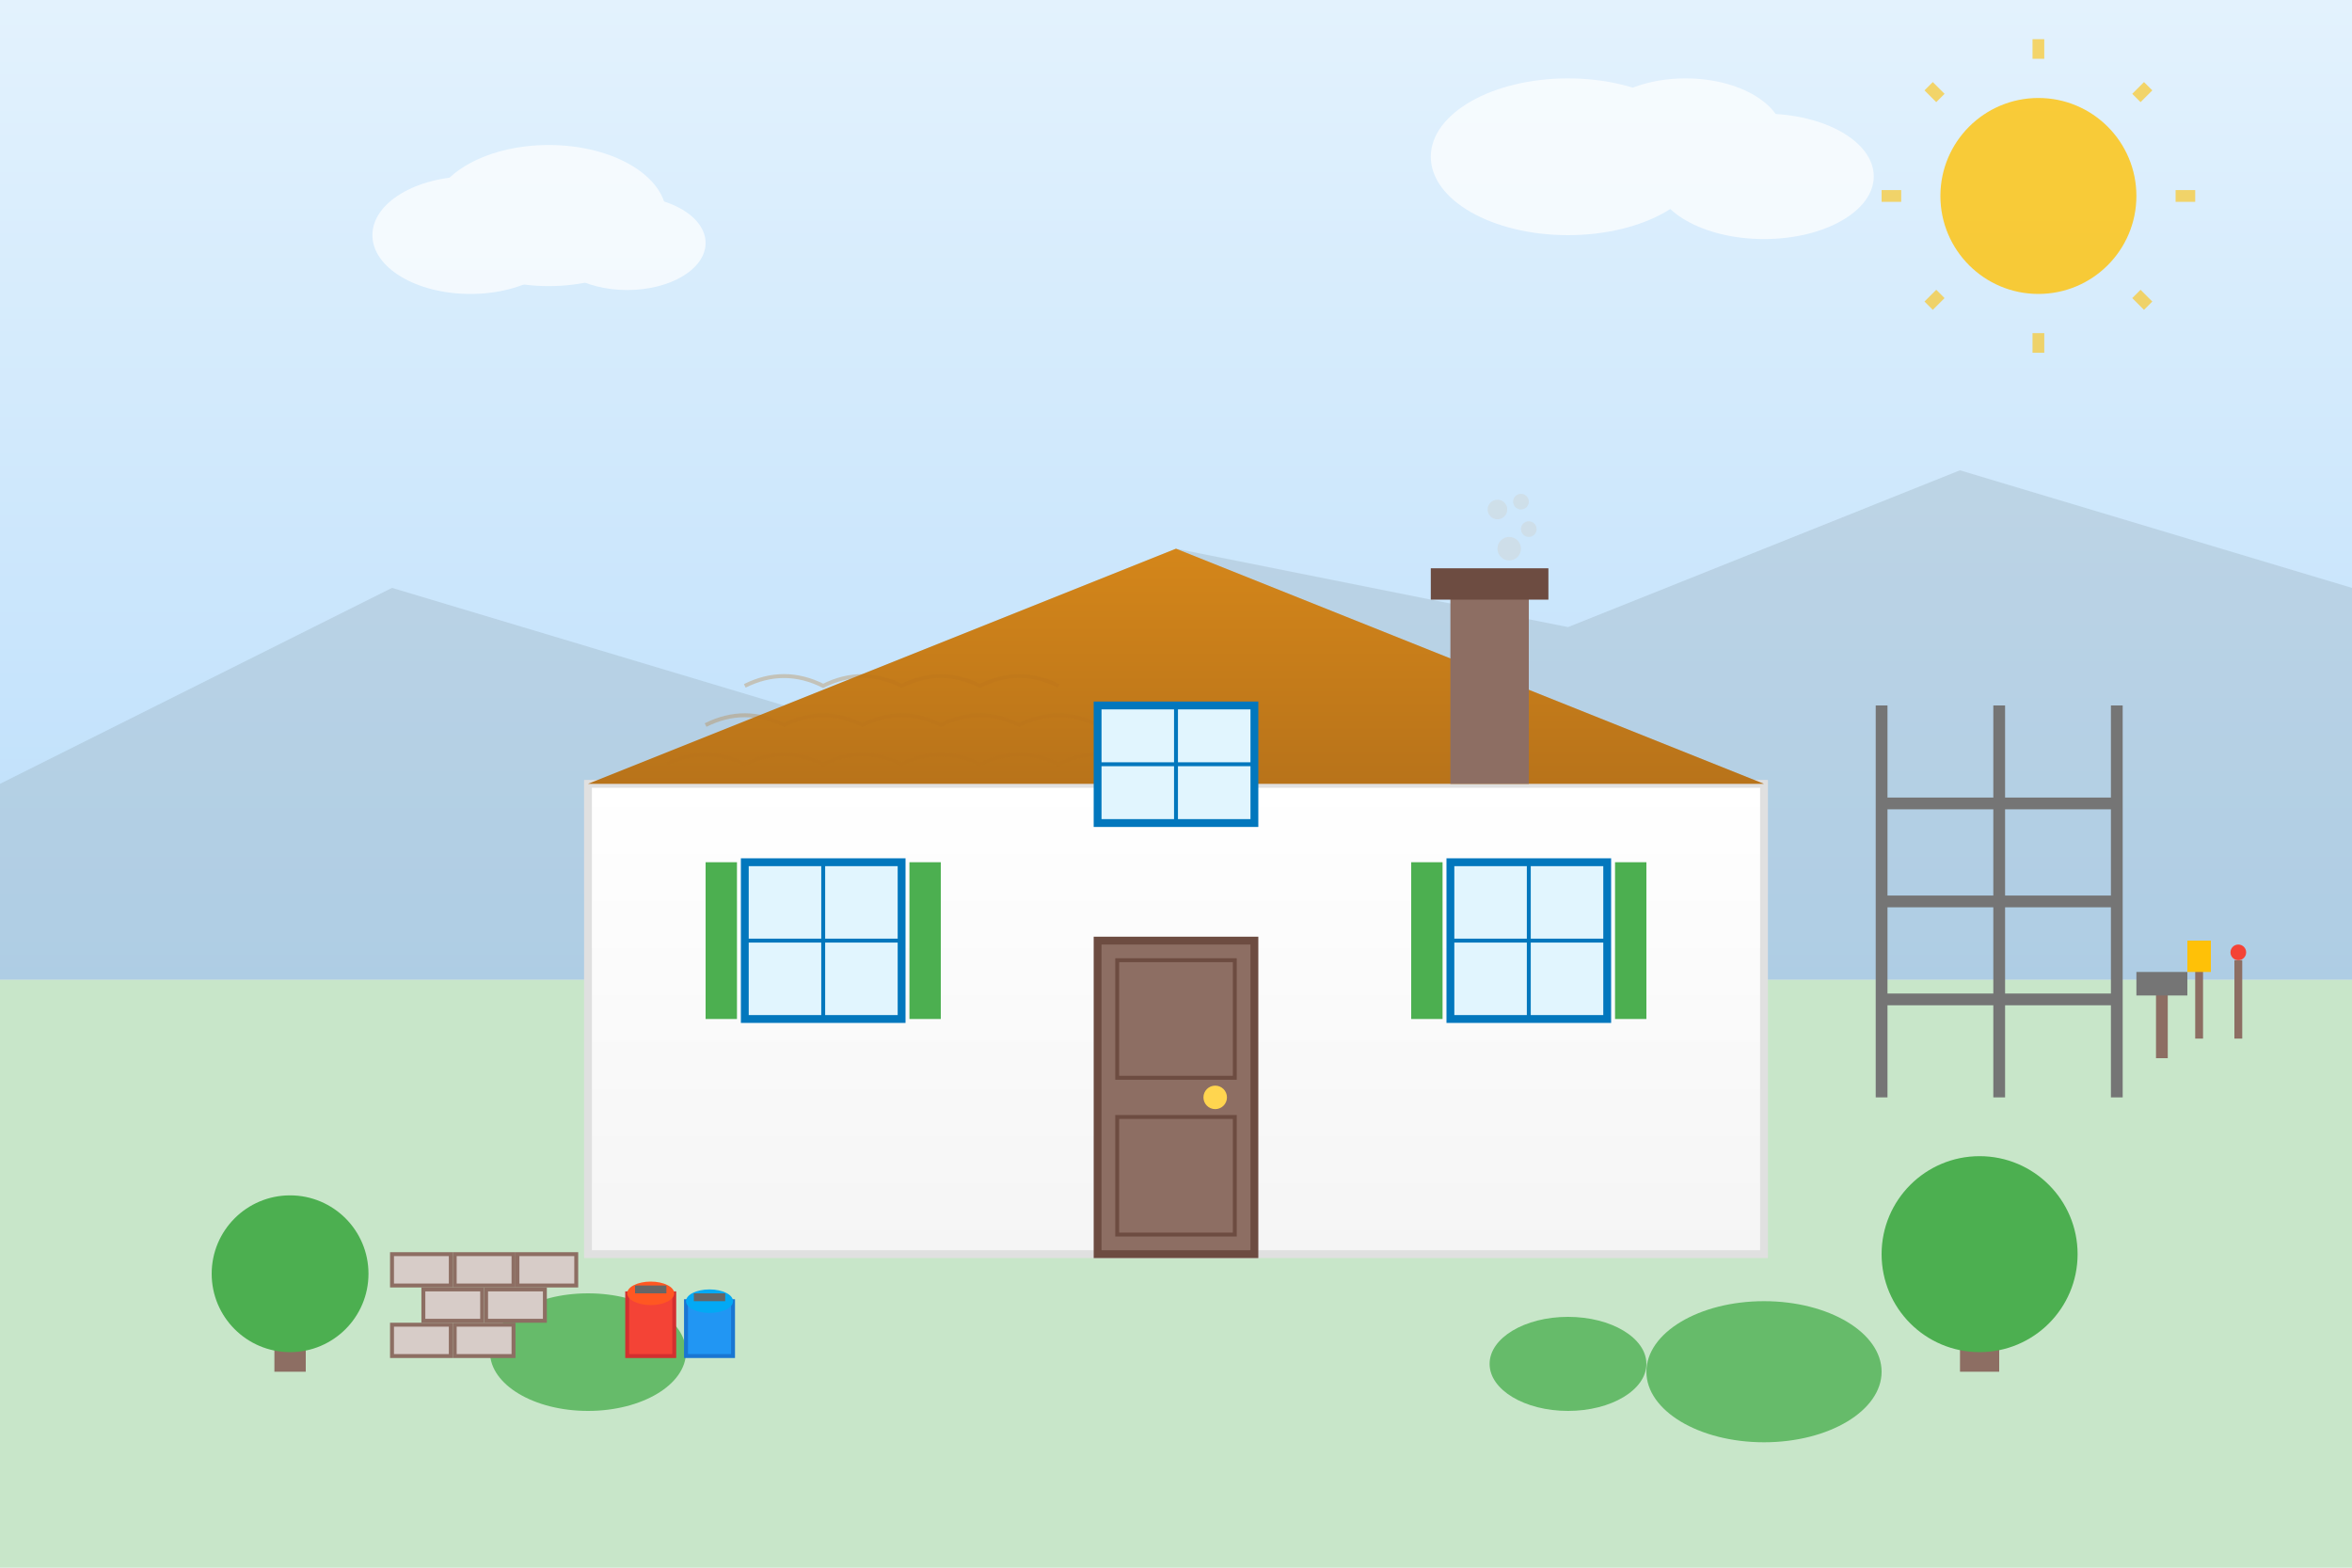 <svg width="600" height="400" viewBox="0 0 600 400" fill="none" xmlns="http://www.w3.org/2000/svg">
  <!-- Background -->
  <rect width="600" height="400" fill="#f8f9fa"/>
  
  <!-- Sky gradient -->
  <defs>
    <linearGradient id="skyGradient" x1="0%" y1="0%" x2="0%" y2="100%">
      <stop offset="0%" stop-color="#e3f2fd"/>
      <stop offset="100%" stop-color="#bbdefb"/>
    </linearGradient>
    <linearGradient id="houseGradient" x1="0%" y1="0%" x2="0%" y2="100%">
      <stop offset="0%" stop-color="#fff"/>
      <stop offset="100%" stop-color="#f5f5f5"/>
    </linearGradient>
    <linearGradient id="roofGradient" x1="0%" y1="0%" x2="0%" y2="100%">
      <stop offset="0%" stop-color="#d4861a"/>
      <stop offset="100%" stop-color="#b8731a"/>
    </linearGradient>
  </defs>
  
  <!-- Sky background -->
  <rect x="0" y="0" width="600" height="250" fill="url(#skyGradient)"/>
  
  <!-- Ground -->
  <rect x="0" y="250" width="600" height="150" fill="#c8e6c9"/>
  
  <!-- Mountains in background -->
  <polygon points="0,200 100,150 200,180 300,140 400,160 500,120 600,150 600,250 0,250" fill="#90a4ae" opacity="0.3"/>
  
  <!-- Main house structure -->
  <g transform="translate(150, 120)">
    <!-- House base -->
    <rect x="0" y="80" width="300" height="120" fill="url(#houseGradient)" stroke="#e0e0e0" stroke-width="2"/>
    
    <!-- Roof -->
    <polygon points="0,80 150,20 300,80" fill="url(#roofGradient)"/>
    
    <!-- Roof tiles effect -->
    <g opacity="0.3">
      <path d="M20 75 Q30 70 40 75 Q50 70 60 75 Q70 70 80 75 Q90 70 100 75 Q110 70 120 75 Q130 70 140 75" stroke="#b8731a" stroke-width="1" fill="none"/>
      <path d="M30 65 Q40 60 50 65 Q60 60 70 65 Q80 60 90 65 Q100 60 110 65 Q120 60 130 65" stroke="#b8731a" stroke-width="1" fill="none"/>
      <path d="M40 55 Q50 50 60 55 Q70 50 80 55 Q90 50 100 55 Q110 50 120 55" stroke="#b8731a" stroke-width="1" fill="none"/>
    </g>
    
    <!-- Main door -->
    <rect x="130" y="120" width="40" height="80" fill="#8d6e63" stroke="#6d4c41" stroke-width="2"/>
    <circle cx="160" cy="160" r="3" fill="#ffd54f"/>
    
    <!-- Door panels -->
    <rect x="135" y="125" width="30" height="30" fill="none" stroke="#6d4c41" stroke-width="1"/>
    <rect x="135" y="165" width="30" height="30" fill="none" stroke="#6d4c41" stroke-width="1"/>
    
    <!-- Windows -->
    <g>
      <!-- Left window -->
      <rect x="40" y="100" width="40" height="40" fill="#e1f5fe" stroke="#0277bd" stroke-width="2"/>
      <line x1="60" y1="100" x2="60" y2="140" stroke="#0277bd" stroke-width="1"/>
      <line x1="40" y1="120" x2="80" y2="120" stroke="#0277bd" stroke-width="1"/>
      
      <!-- Right window -->
      <rect x="220" y="100" width="40" height="40" fill="#e1f5fe" stroke="#0277bd" stroke-width="2"/>
      <line x1="240" y1="100" x2="240" y2="140" stroke="#0277bd" stroke-width="1"/>
      <line x1="220" y1="120" x2="260" y2="120" stroke="#0277bd" stroke-width="1"/>
      
      <!-- Upper window -->
      <rect x="130" y="60" width="40" height="30" fill="#e1f5fe" stroke="#0277bd" stroke-width="2"/>
      <line x1="150" y1="60" x2="150" y2="90" stroke="#0277bd" stroke-width="1"/>
      <line x1="130" y1="75" x2="170" y2="75" stroke="#0277bd" stroke-width="1"/>
    </g>
    
    <!-- Window shutters -->
    <rect x="30" y="100" width="8" height="40" fill="#4caf50"/>
    <rect x="82" y="100" width="8" height="40" fill="#4caf50"/>
    <rect x="210" y="100" width="8" height="40" fill="#4caf50"/>
    <rect x="262" y="100" width="8" height="40" fill="#4caf50"/>
    
    <!-- Chimney -->
    <rect x="220" y="30" width="20" height="50" fill="#8d6e63"/>
    <rect x="215" y="25" width="30" height="8" fill="#6d4c41"/>
    
    <!-- Smoke -->
    <g opacity="0.6">
      <circle cx="235" cy="20" r="3" fill="#cfd8dc"/>
      <circle cx="240" cy="15" r="2" fill="#cfd8dc"/>
      <circle cx="232" cy="10" r="2.5" fill="#cfd8dc"/>
      <circle cx="238" cy="8" r="2" fill="#cfd8dc"/>
    </g>
  </g>
  
  <!-- Renovation elements -->
  <g transform="translate(480, 180)">
    <!-- Scaffolding -->
    <g stroke="#757575" stroke-width="3" fill="none">
      <line x1="0" y1="0" x2="0" y2="100"/>
      <line x1="30" y1="0" x2="30" y2="100"/>
      <line x1="60" y1="0" x2="60" y2="100"/>
      <line x1="0" y1="25" x2="60" y2="25"/>
      <line x1="0" y1="50" x2="60" y2="50"/>
      <line x1="0" y1="75" x2="60" y2="75"/>
    </g>
    
    <!-- Tools -->
    <g transform="translate(70, 60)">
      <!-- Hammer -->
      <rect x="0" y="10" width="3" height="20" fill="#8d6e63"/>
      <rect x="-5" y="8" width="13" height="6" fill="#757575"/>
      
      <!-- Paint brush -->
      <rect x="10" y="0" width="2" height="25" fill="#8d6e63"/>
      <rect x="8" y="0" width="6" height="8" fill="#ffc107"/>
      
      <!-- Screwdriver -->
      <rect x="20" y="5" width="2" height="20" fill="#8d6e63"/>
      <circle cx="21" cy="3" r="2" fill="#f44336"/>
    </g>
  </g>
  
  <!-- Garden elements -->
  <g transform="translate(50, 280)">
    <!-- Trees -->
    <g>
      <!-- Tree 1 -->
      <rect x="20" y="40" width="8" height="30" fill="#8d6e63"/>
      <circle cx="24" cy="45" r="20" fill="#4caf50"/>
      
      <!-- Tree 2 -->
      <rect x="450" y="35" width="10" height="35" fill="#8d6e63"/>
      <circle cx="455" cy="40" r="25" fill="#4caf50"/>
    </g>
    
    <!-- Bushes -->
    <ellipse cx="100" cy="65" rx="25" ry="15" fill="#66bb6a"/>
    <ellipse cx="400" cy="70" rx="30" ry="18" fill="#66bb6a"/>
    <ellipse cx="350" cy="68" rx="20" ry="12" fill="#66bb6a"/>
  </g>
  
  <!-- Construction materials -->
  <g transform="translate(100, 320)">
    <!-- Bricks -->
    <g fill="#d7ccc8" stroke="#8d6e63" stroke-width="1">
      <rect x="0" y="0" width="15" height="8"/>
      <rect x="16" y="0" width="15" height="8"/>
      <rect x="32" y="0" width="15" height="8"/>
      <rect x="8" y="9" width="15" height="8"/>
      <rect x="24" y="9" width="15" height="8"/>
      <rect x="0" y="18" width="15" height="8"/>
      <rect x="16" y="18" width="15" height="8"/>
    </g>
    
    <!-- Paint cans -->
    <g transform="translate(60, 0)">
      <rect x="0" y="10" width="12" height="16" fill="#f44336" stroke="#d32f2f" stroke-width="1"/>
      <ellipse cx="6" cy="10" rx="6" ry="3" fill="#ff5722"/>
      <rect x="2" y="8" width="8" height="2" fill="#666"/>
      
      <rect x="15" y="12" width="12" height="14" fill="#2196f3" stroke="#1976d2" stroke-width="1"/>
      <ellipse cx="21" cy="12" rx="6" ry="3" fill="#03a9f4"/>
      <rect x="17" y="10" width="8" height="2" fill="#666"/>
    </g>
  </g>
  
  <!-- Clouds -->
  <g opacity="0.7">
    <ellipse cx="120" cy="60" rx="25" ry="15" fill="#fff"/>
    <ellipse cx="140" cy="55" rx="30" ry="18" fill="#fff"/>
    <ellipse cx="160" cy="62" rx="20" ry="12" fill="#fff"/>
    
    <ellipse cx="400" cy="40" rx="35" ry="20" fill="#fff"/>
    <ellipse cx="430" cy="35" rx="25" ry="15" fill="#fff"/>
    <ellipse cx="450" cy="45" rx="28" ry="16" fill="#fff"/>
  </g>
  
  <!-- Sun -->
  <g transform="translate(520, 50)">
    <circle cx="0" cy="0" r="25" fill="#ffc107" opacity="0.8"/>
    <g stroke="#ffc107" stroke-width="3" opacity="0.6">
      <line x1="-40" y1="0" x2="-35" y2="0"/>
      <line x1="35" y1="0" x2="40" y2="0"/>
      <line x1="0" y1="-40" x2="0" y2="-35"/>
      <line x1="0" y1="35" x2="0" y2="40"/>
      <line x1="-28" y1="-28" x2="-25" y2="-25"/>
      <line x1="25" y1="25" x2="28" y2="28"/>
      <line x1="28" y1="-28" x2="25" y2="-25"/>
      <line x1="-25" y1="25" x2="-28" y2="28"/>
    </g>
  </g>
</svg>
